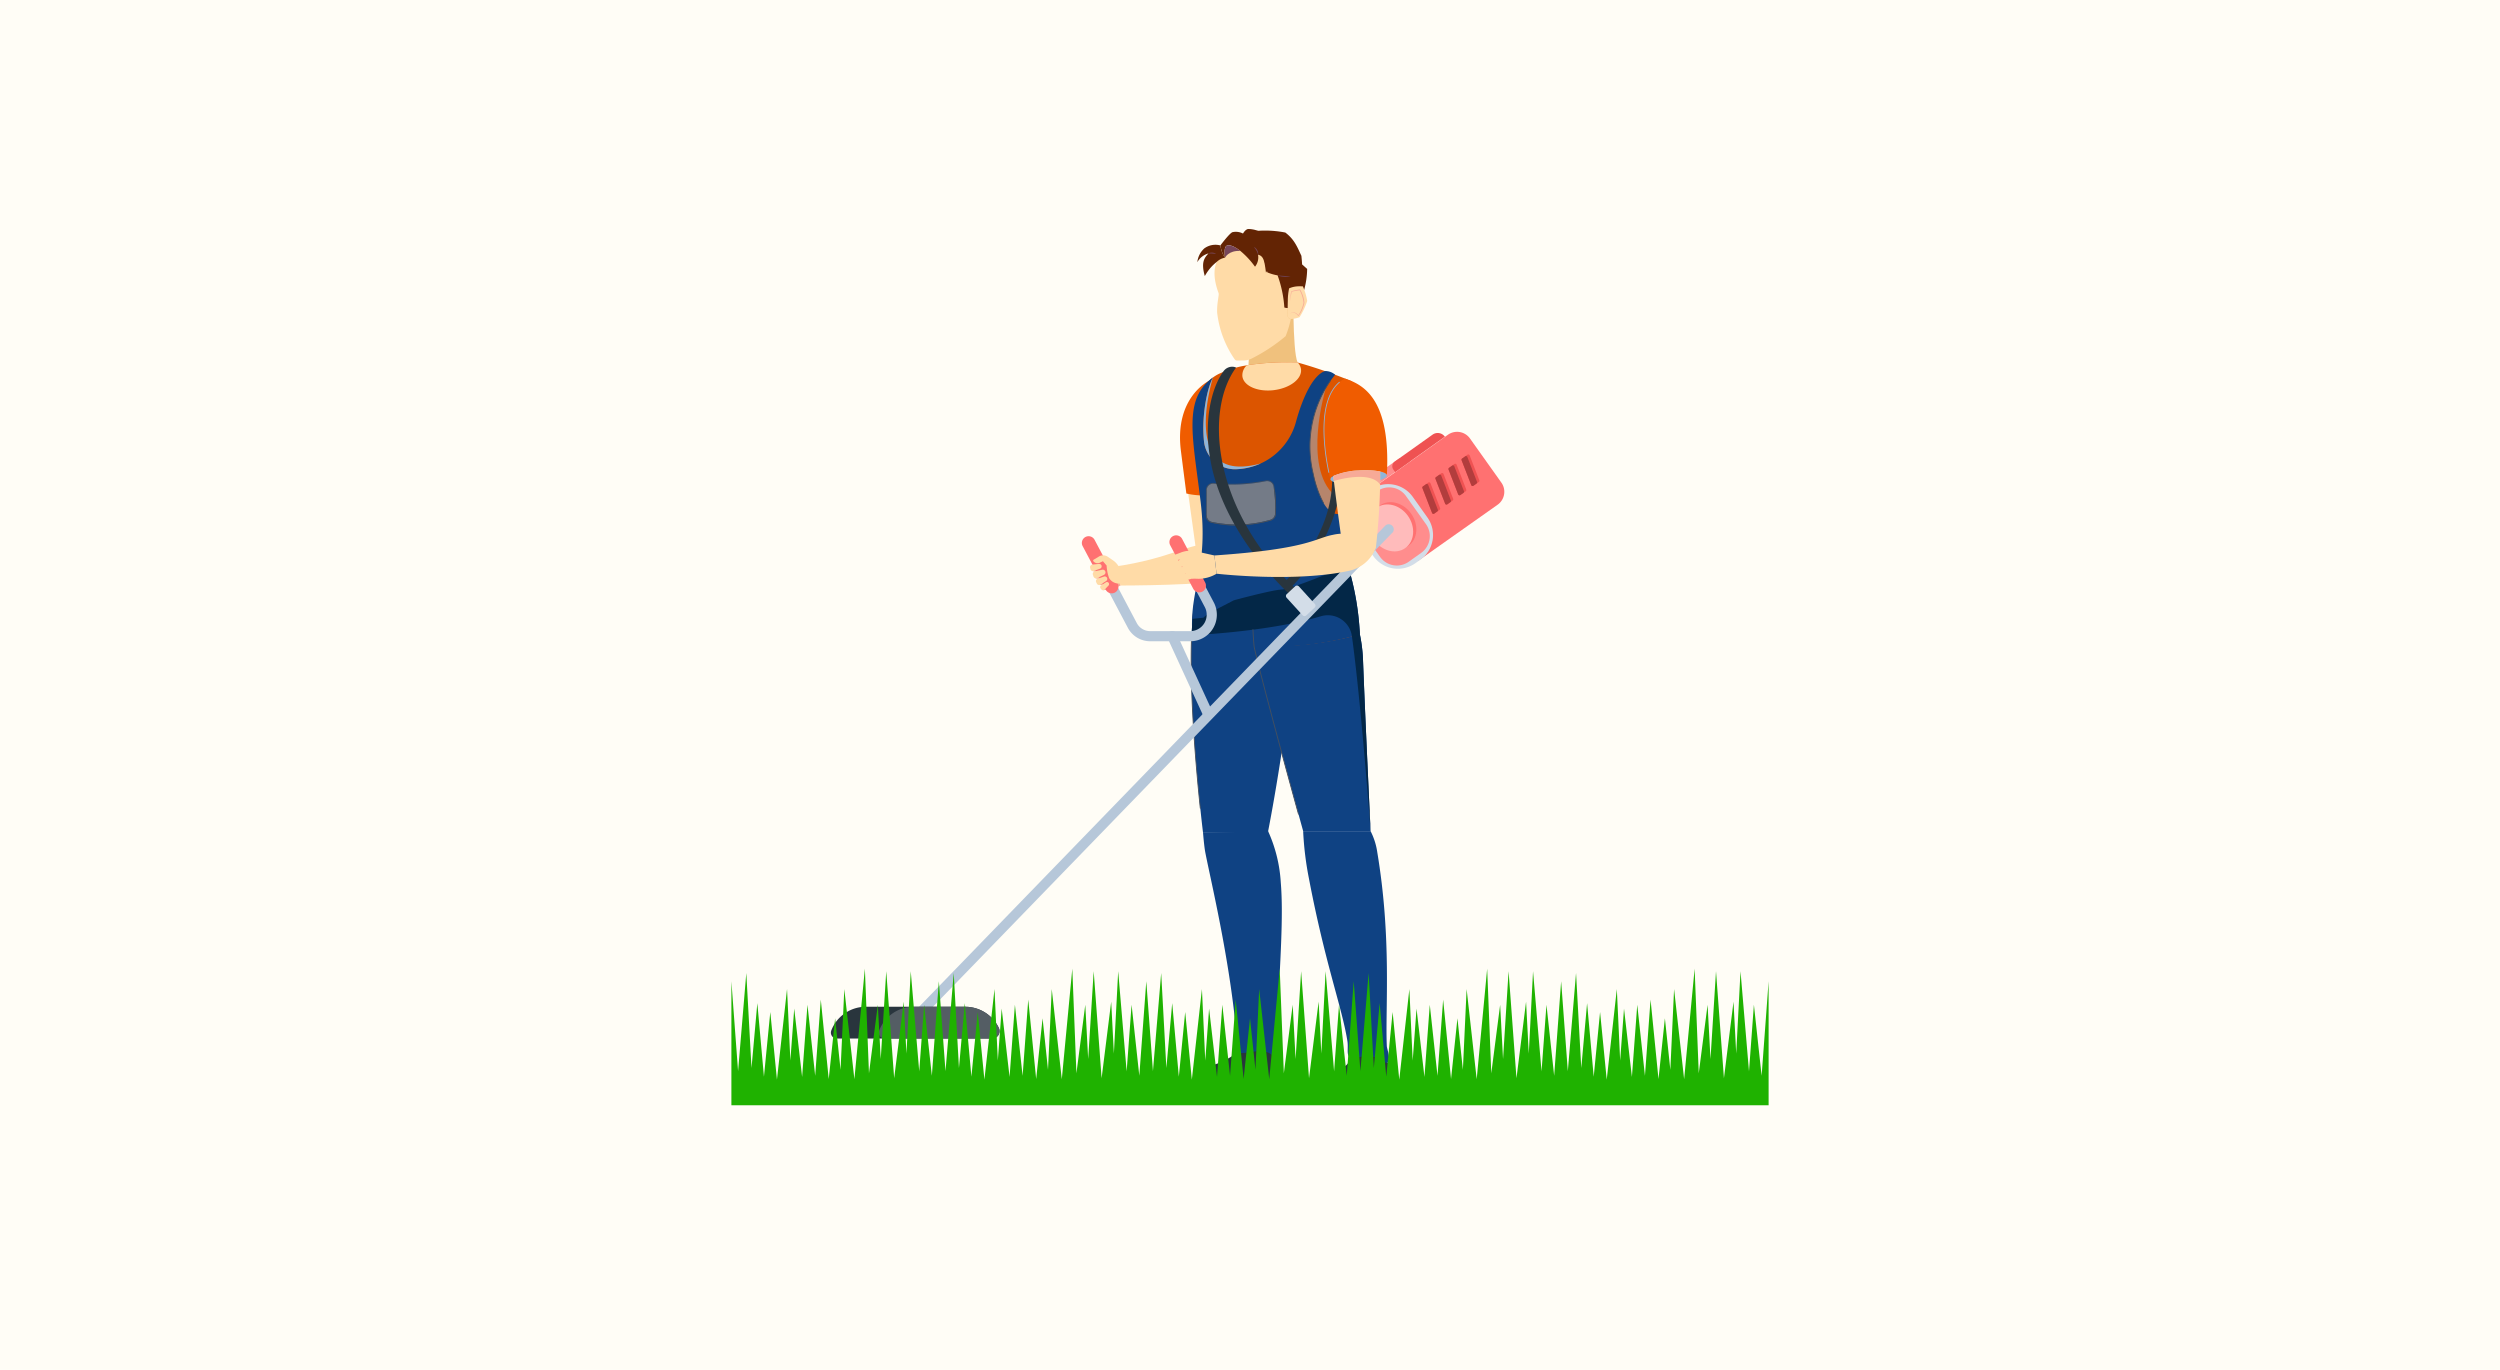 <svg xmlns="http://www.w3.org/2000/svg" xmlns:xlink="http://www.w3.org/1999/xlink" width="526.297" height="288.355" viewBox="0 0 526.297 288.355"><defs><clipPath id="clip-path"><rect id="&#x9577;&#x65B9;&#x5F62;_25193" data-name="&#x9577;&#x65B9;&#x5F62; 25193" width="8.744" height="27.089" fill="none"></rect></clipPath></defs><g id="service01" transform="translate(-2920.345 -2524.878)"><rect id="&#x9577;&#x65B9;&#x5F62;_25211" data-name="&#x9577;&#x65B9;&#x5F62; 25211" width="526.297" height="288.355" transform="translate(2920.345 2524.878)" fill="#fffdf6"></rect><g id="&#x30B0;&#x30EB;&#x30FC;&#x30D7;_10513" data-name="&#x30B0;&#x30EB;&#x30FC;&#x30D7; 10513" transform="translate(3074.317 2573.065)"><path id="&#x30D1;&#x30B9;_57198" data-name="&#x30D1;&#x30B9; 57198" d="M52.616,18.088,44.642,23.76a1.211,1.211,0,0,0-.285,1.69l.372.522L55.2,18.525v0a1.853,1.853,0,0,0-2.584-.435" transform="translate(87.634 30.463)" fill="#ff8d8d"></path><path id="&#x30D1;&#x30B9;_57199" data-name="&#x30D1;&#x30B9; 57199" d="M61.764,16.342,44.972,28.285,55.4,42.953,72.237,31.067a3.336,3.336,0,0,0,.785-4.648l-6.61-9.291a3.331,3.331,0,0,0-4.648-.785" transform="translate(89.075 26.995)" fill="#ff7171"></path><path id="&#x30D1;&#x30B9;_57200" data-name="&#x30D1;&#x30B9; 57200" d="M57.973,35.683l-1.024.728a6.369,6.369,0,0,1-8.884-1.5l-3.089-4.341a6.372,6.372,0,0,1,1.5-8.884l1.024-.731a6.373,6.373,0,0,1,8.884,1.5L59.473,26.8a6.373,6.373,0,0,1-1.5,8.884" transform="translate(87.06 33.958)" fill="#d3dde8"></path><path id="&#x30D1;&#x30B9;_57201" data-name="&#x30D1;&#x30B9; 57201" d="M49.062,34.656l-4.211-5.92a4.342,4.342,0,0,1,1.021-6.053l2.6-1.85a4.342,4.342,0,0,1,6.053,1.021l4.211,5.92a4.338,4.338,0,0,1-1.021,6.05l-2.6,1.853a4.342,4.342,0,0,1-6.053-1.021" transform="translate(87.49 34.387)" fill="#ff8d8d"></path><path id="&#x30D1;&#x30B9;_57202" data-name="&#x30D1;&#x30B9; 57202" d="M50.889,19.834l2.032,5.235a.3.3,0,0,1-.109.361l-1.125.8a.309.309,0,0,1-.465-.141l-2.032-5.232a.306.306,0,0,1,.109-.364l1.122-.8a.309.309,0,0,1,.467.139" transform="translate(96.28 33.713)" fill="#ef5252"></path><path id="&#x30D1;&#x30B9;_57203" data-name="&#x30D1;&#x30B9; 57203" d="M50.409,19.959l2.032,5.235a.3.3,0,0,1-.109.361l-.644.459a.31.31,0,0,1-.467-.141L49.19,20.641a.315.315,0,0,1,.109-.364l.647-.456a.306.306,0,0,1,.465.139" transform="translate(96.282 33.928)" fill="#b23d3d"></path><path id="&#x30D1;&#x30B9;_57204" data-name="&#x30D1;&#x30B9; 57204" d="M51.9,19.114l2.032,5.235a.3.3,0,0,1-.109.361l-1.125.8a.306.306,0,0,1-.465-.139L50.2,20.135a.3.3,0,0,1,.109-.361l1.122-.8a.309.309,0,0,1,.467.139" transform="translate(98.018 32.477)" fill="#ef5252"></path><path id="&#x30D1;&#x30B9;_57205" data-name="&#x30D1;&#x30B9; 57205" d="M51.421,19.239l2.032,5.235a.3.3,0,0,1-.109.361l-.644.459a.31.31,0,0,1-.467-.141L50.2,19.921a.315.315,0,0,1,.109-.364l.647-.456a.306.306,0,0,1,.465.139" transform="translate(98.019 32.692)" fill="#b23d3d"></path><path id="&#x30D1;&#x30B9;_57206" data-name="&#x30D1;&#x30B9; 57206" d="M52.913,18.394l2.032,5.235a.3.3,0,0,1-.109.361l-1.125.8a.306.306,0,0,1-.465-.139l-2.032-5.235a.3.3,0,0,1,.109-.361l1.122-.8a.309.309,0,0,1,.467.139" transform="translate(99.755 31.241)" fill="#ef5252"></path><path id="&#x30D1;&#x30B9;_57207" data-name="&#x30D1;&#x30B9; 57207" d="M52.433,18.52l2.032,5.235a.3.3,0,0,1-.109.361l-.644.459a.311.311,0,0,1-.467-.139L51.214,19.2a.316.316,0,0,1,.109-.364l.647-.456a.306.306,0,0,1,.465.139" transform="translate(99.756 31.458)" fill="#b23d3d"></path><path id="&#x30D1;&#x30B9;_57208" data-name="&#x30D1;&#x30B9; 57208" d="M53.925,17.674l2.032,5.235a.3.3,0,0,1-.109.361l-1.125.8a.306.306,0,0,1-.465-.139L52.227,18.7a.306.306,0,0,1,.109-.364l1.122-.8a.309.309,0,0,1,.467.139" transform="translate(101.492 30.005)" fill="#ef5252"></path><path id="&#x30D1;&#x30B9;_57209" data-name="&#x30D1;&#x30B9; 57209" d="M53.445,17.8l2.032,5.235a.3.3,0,0,1-.109.361l-.644.459a.31.31,0,0,1-.467-.141l-2.032-5.232a.315.315,0,0,1,.109-.364l.647-.456a.306.306,0,0,1,.465.139" transform="translate(101.493 30.221)" fill="#b23d3d"></path><path id="&#x30D1;&#x30B9;_57210" data-name="&#x30D1;&#x30B9; 57210" d="M55.328,16.158l-7.974,5.672a1.21,1.21,0,0,0-.285,1.69l.372.522,10.47-7.449a1.855,1.855,0,0,0-2.584-.435" transform="translate(92.289 27.152)" fill="#ef5252"></path><path id="&#x30D1;&#x30B9;_57211" data-name="&#x30D1;&#x30B9; 57211" d="M53.512,23.58c1.665,2.342,1.418,5.376-.554,6.778s-4.923.644-6.588-1.7-1.415-5.376.557-6.781,4.92-.641,6.585,1.7" transform="translate(89.582 36.354)" fill="#ff7171"></path><path id="&#x30D1;&#x30B9;_57212" data-name="&#x30D1;&#x30B9; 57212" d="M53.265,23.756c1.665,2.342,1.415,5.376-.554,6.778s-4.923.644-6.588-1.7-1.415-5.376.557-6.781,4.92-.641,6.585,1.7" transform="translate(89.158 36.657)" fill="#fbb"></path><path id="&#x30D1;&#x30B9;_57213" data-name="&#x30D1;&#x30B9; 57213" d="M24.458,28.573l1.079-.2-.424-.706-.655.4Z" transform="translate(53.859 47.5)" fill="#f7aa97"></path><path id="&#x30D1;&#x30B9;_57214" data-name="&#x30D1;&#x30B9; 57214" d="M24.125,28.061l1.285.03-.057-.657-.584-.109Z" transform="translate(53.287 46.909)" fill="#f7aa97"></path><path id="&#x30D1;&#x30B9;_57215" data-name="&#x30D1;&#x30B9; 57215" d="M23.836,27.43l1.239.236.141-.446-.513-.359Z" transform="translate(52.791 46.116)" fill="#f7aa97"></path><path id="&#x30D1;&#x30B9;_57216" data-name="&#x30D1;&#x30B9; 57216" d="M23.571,26.815l1.247.34.307-.56-.424-.274Z" transform="translate(52.337 45.186)" fill="#f7aa97"></path><path id="&#x30D1;&#x30B9;_57217" data-name="&#x30D1;&#x30B9; 57217" d="M28.965,30.426l-.2.084a5.033,5.033,0,0,1-3.418.2l.174-.155-1.578-3.581a3.577,3.577,0,0,1,1.907-.943,7.892,7.892,0,0,1,2.524.312Z" transform="translate(52.978 44.657)" fill="#f7aa97"></path><path id="&#x30D1;&#x30B9;_57218" data-name="&#x30D1;&#x30B9; 57218" d="M25.138,29.3c13.013-1.834,15.974-5.222,21.81-4.893,3.9.217,4.822,1.462,4.822,1.462s.4,4.752-2.79,6.039-22.06,1.3-22.06,1.3Z" transform="translate(55.026 41.871)" fill="#ffdba7" fill-rule="evenodd"></path><path id="&#x30D1;&#x30B9;_57219" data-name="&#x30D1;&#x30B9; 57219" d="M36.408,11.766l-.943.81A14.345,14.345,0,0,0,30.595,25.39L34,49.963l6.289-.206.9-29.751Z" transform="translate(64.169 20.2)" fill="#ffdba7" fill-rule="evenodd"></path><path id="&#x30D1;&#x30B9;_57220" data-name="&#x30D1;&#x30B9; 57220" d="M53.189,34.684q-.069,1.565-.168,3.176c-1.095,17.452-4.969,37.732-5.553,40.71l-.071.372H33.762s-3.078-24.874-2.41-41.609c.049-1.2.117-2.35.2-3.45a45.109,45.109,0,0,1,.8-5.8H53.3c.03,2.095-.011,4.314-.109,6.6" transform="translate(65.531 48.206)" fill="#0f4283" fill-rule="evenodd"></path><path id="&#x30D1;&#x30B9;_57221" data-name="&#x30D1;&#x30B9; 57221" d="M33.238,67.339a.091.091,0,0,1-.09-.081c-.848-8.1-2.22-23.464-1.869-35.3a.091.091,0,0,1,.1-.087.089.089,0,0,1,.087.092c-.35,11.829,1.019,27.181,1.866,35.279a.091.091,0,0,1-.079.1h-.011" transform="translate(65.473 54.707)" fill="#444f5e"></path><path id="&#x30D1;&#x30B9;_57222" data-name="&#x30D1;&#x30B9; 57222" d="M35.7,21.668l10.345-.538c-1.138-2.418-.886-17.055-.886-17.055H36.653Z" transform="translate(73.156 6.996)" fill="#f0c17d" fill-rule="evenodd"></path><path id="&#x30D1;&#x30B9;_57223" data-name="&#x30D1;&#x30B9; 57223" d="M40.4,35.037a15.432,15.432,0,0,1-8.674.465c-.258-2-.628-4.876-1.149-8.984-1.426-11.293,5.947-14.752,5.947-14.752s4.556,12.8,3.877,23.271" transform="translate(64.052 20.2)" fill="#f05c00" fill-rule="evenodd"></path><path id="&#x30D1;&#x30B9;_57224" data-name="&#x30D1;&#x30B9; 57224" d="M60.872,78.8H46.677s-2.16-7.8-4.537-16.556c-2.353-8.685-4.912-18.321-5.784-22.231-.005-.043-.008-.092-.014-.139l-.024-.285-.041-.505c-.073-.924-.128-1.82-.168-2.681s-.068-1.654-.082-2.418c-.041-2.051-.008-3.741.03-4.806.027-.793.054-1.242.054-1.242H54.855a18.721,18.721,0,0,1,1.953,3.673,30.583,30.583,0,0,1,1.807,5.773v.005a32.885,32.885,0,0,1,.666,5.488l.016.443c.03.8.065,1.654.1,2.551.478,11.951,1.413,31.65,1.47,32.869l0,.06" transform="translate(73.689 47.969)" fill="#0f4283" fill-rule="evenodd"></path><path id="&#x30D1;&#x30B9;_57225" data-name="&#x30D1;&#x30B9; 57225" d="M66.659,67.621c-23.035,6.262-35.336-1.546-35.336-1.546.337-7.906,1.875-9.723,2.135-12.88.9-10.88.022-16.749-.812-21.438a45.544,45.544,0,0,1-.1-12.7,8.043,8.043,0,0,1,4.54-6.33c.187-.087.38-.155.568-.242a21.44,21.44,0,0,1,5.2-1.505,53.989,53.989,0,0,1,10.7-.6l.014.005c.6.168,2.236.638,3.907,1.187,2.067.676,4.749,1.625,7.512,2.79a17.573,17.573,0,0,1,1.671,6.651c-.087,6.487-3.719,15.086-3.942,25.374-.2,8.908,2.328,8.373,3.942,21.228" transform="translate(65.644 17.742)" fill="#dc5500" fill-rule="evenodd"></path><path id="&#x30D1;&#x30B9;_57226" data-name="&#x30D1;&#x30B9; 57226" d="M46.307,65.367a7.229,7.229,0,0,1,1.122,3.3,7.129,7.129,0,0,1-.494,3.132l-14.2-.326a2.265,2.265,0,0,1,1.127-3.347,17.6,17.6,0,0,0,5.295-2.76l5.553-2.489Z" transform="translate(67.455 107.944)" fill="#29353d"></path><path id="&#x30D1;&#x30B9;_57227" data-name="&#x30D1;&#x30B9; 57227" d="M47.349,94.823c-1.4-3.491-6.792-.712-7.854-1.622s-.193-2.695-.323-4.1c-1.451-15.879-5.4-32.158-6.523-37.969-.247-1.277-.47-4.089-.47-4.089l13.689-.375a30.382,30.382,0,0,1,2.673,10.788c.6,7.107-.139,16.721-.761,29.791-.12,2.456,1.35,4.371-.432,7.58" transform="translate(67.113 80.109)" fill="#0f4283" fill-rule="evenodd"></path><g id="&#x30B0;&#x30EB;&#x30FC;&#x30D7;_10468" data-name="&#x30B0;&#x30EB;&#x30FC;&#x30D7; 10468" transform="translate(118.255 33.736)" opacity="0.5"><g id="&#x30B0;&#x30EB;&#x30FC;&#x30D7;_10467" data-name="&#x30B0;&#x30EB;&#x30FC;&#x30D7; 10467"><g id="&#x30B0;&#x30EB;&#x30FC;&#x30D7;_10466" data-name="&#x30B0;&#x30EB;&#x30FC;&#x30D7; 10466" clip-path="url(#clip-path)"><path id="&#x30D1;&#x30B9;_57228" data-name="&#x30D1;&#x30B9; 57228" d="M45.986,12.418S41.034,28.783,47.9,34.8c-.522,4.086-1.459,4.711-1.459,4.711L41.5,36.727l-2.342-12.47,2.5-6.767,1.872-4.784Z" transform="translate(-39.159 -12.417)" fill="#8fb5d8"></path></g></g></g><path id="&#x30D1;&#x30B9;_57229" data-name="&#x30D1;&#x30B9; 57229" d="M49.128,16.581a20.811,20.811,0,0,1-1.092,3.624A36.722,36.722,0,0,1,40.9,24.911a3.913,3.913,0,0,1-1.8.416c-.3,0-.714,0-1.282.011a.6.6,0,0,1-.511-.266,21.476,21.476,0,0,1-3.689-9.853c-.068-2.013.437-3.619.31-4.064-1.212-3.268-.951-5.33-.4-6.569a3.467,3.467,0,0,1,1.337-1.627c.014.033.027.065.043.1a2.837,2.837,0,0,0,.34.565s-.31-1.747.293-1.959c2.423-.861,6.267.465,8.441,1.53.149.668.432,2.779.641,3.472a7.915,7.915,0,0,0,1.758.513,14.664,14.664,0,0,1,1.581,5.458c.283.122.247.185.541.139-.041,1.2-.035,2.459-.024,3.173a.641.641,0,0,0,.638.636Z" transform="translate(68.64 2.377)" fill="#ffdba7" fill-rule="evenodd"></path><path id="&#x30D1;&#x30B9;_57230" data-name="&#x30D1;&#x30B9; 57230" d="M48,8.207a17.522,17.522,0,0,1-.644,4.447,6.379,6.379,0,0,0-2.662.527,15.194,15.194,0,0,0-.334,3.214,2.266,2.266,0,0,1-1.165-.071,24.467,24.467,0,0,0-1.421-6.762,9.615,9.615,0,0,1-2.146-.625c-.258-.845-.69-2.755-.875-3.57.033-.182.06-.375.082-.576a10.3,10.3,0,0,0-.022-2.2A15.515,15.515,0,0,0,35.73.4,22.056,22.056,0,0,1,43.4.546C45.325,2,45.92,3.605,46.79,5.452c.141,1.44.139,1.8.139,1.8Z" transform="translate(73.21 0.221)" fill="#632404" fill-rule="evenodd"></path><path id="&#x30D1;&#x30B9;_57231" data-name="&#x30D1;&#x30B9; 57231" d="M37.955,3.6c.459.052.91.087,1.366.12L40,3.772c.228.016.456.035.687.068a5.363,5.363,0,0,1-1.383.071,5.335,5.335,0,0,1-.69-.1,2.864,2.864,0,0,1-.663-.215" transform="translate(77.029 6.183)" fill="#6d4155"></path><path id="&#x30D1;&#x30B9;_57232" data-name="&#x30D1;&#x30B9; 57232" d="M45.774,3.274A10.814,10.814,0,0,1,45.8,5.6c-.022.215-.052.418-.087.611h0a4.052,4.052,0,0,1-.6,1.641c-.185-1.731-.66-2.043-.66-2.043A6.863,6.863,0,0,1,43.117,9.2c-.318-2.518-.489-3.469-1.668-3.779a3.163,3.163,0,0,1-.636,2.54,17.64,17.64,0,0,0-3.078-3.317c-1.38-1.1-2.391-1.326-2.853-1.119-.755.337-.383,2.537-.383,2.537a3.8,3.8,0,0,1-.437-.731L34.006,5.2a7.216,7.216,0,0,1-.484-1.722S35.5.845,36.078.688a3.282,3.282,0,0,1,2.206.291S38.722.161,39.336.02A5.978,5.978,0,0,1,42.5.946a16.43,16.43,0,0,1,3.271,2.328" transform="translate(69.419 0)" fill="#632404" fill-rule="evenodd"></path><path id="&#x30D1;&#x30B9;_57233" data-name="&#x30D1;&#x30B9; 57233" d="M37.57,3.947a3.305,3.305,0,0,0-1.755.9,9.12,9.12,0,0,0-1.016.918,9.939,9.939,0,0,0-1.486,2.059c-.8-2.828-.168-3.771.78-4.776A3.84,3.84,0,0,0,31.735,4.9,4.545,4.545,0,0,1,33.2,2a3.954,3.954,0,0,1,3.39-.63,7.334,7.334,0,0,0,.486,1.722c.016.041.035.082.054.125a3.81,3.81,0,0,0,.44.731" transform="translate(66.351 2.112)" fill="#632404" fill-rule="evenodd"></path><path id="&#x30D1;&#x30B9;_57234" data-name="&#x30D1;&#x30B9; 57234" d="M32.6,2.007a1.076,1.076,0,0,1,.391-.141,1.667,1.667,0,0,1,.418-.024,1.526,1.526,0,0,1,.782.266c-.141-.008-.272-.03-.4-.041s-.261-.027-.391-.035-.258-.014-.391-.019Z" transform="translate(67.841 3.156)" fill="#77465a"></path><path id="&#x30D1;&#x30B9;_57235" data-name="&#x30D1;&#x30B9; 57235" d="M37.175,2.459c-2.529-.133-3.233,1.418-3.233,1.418s-.375-2.2.38-2.537c.462-.206,1.472.022,2.853,1.119" transform="translate(69.98 2.182)" fill="#77465a"></path><path id="&#x30D1;&#x30B9;_57236" data-name="&#x30D1;&#x30B9; 57236" d="M42.851,7.536a14.672,14.672,0,0,1-1.622,3.412,5.2,5.2,0,0,1-1.831.375h-.014a.643.643,0,0,1-.641-.636c-.008-.714-.016-1.978.024-3.173a12.483,12.483,0,0,1,.274-2.632,5.23,5.23,0,0,1,2.182-.432c.22-.005.456,0,.712.011a12.694,12.694,0,0,1,.916,3.075" transform="translate(78.371 7.635)" fill="#ffdba7" fill-rule="evenodd"></path><path id="&#x30D1;&#x30B9;_57237" data-name="&#x30D1;&#x30B9; 57237" d="M39.078,7.2a7.22,7.22,0,0,1-.035-1.03,5.27,5.27,0,0,1,.12-1.027.046.046,0,0,1,.027-.035,2.322,2.322,0,0,1,.443-.155c.147-.041.3-.073.443-.106.3-.062.6-.114.9-.158a.086.086,0,0,1,.082.038,5.179,5.179,0,0,1,.342.655,6.717,6.717,0,0,1,.264.685,6.366,6.366,0,0,1,.185.712,7.224,7.224,0,0,1,.1.728l0,.027c-.06.245-.125.484-.2.723s-.168.47-.266.7a6.435,6.435,0,0,1-.34.668,4.516,4.516,0,0,1-.424.625.053.053,0,0,1-.079.005l-.011-.011a2.168,2.168,0,0,0-.34-.367,1.5,1.5,0,0,0-.424-.264.876.876,0,0,0-.494-.035,1.145,1.145,0,0,0-.451.228,1.119,1.119,0,0,1,.443-.266.956.956,0,0,1,.524.008,1.561,1.561,0,0,1,.462.253,2.13,2.13,0,0,1,.372.378l-.09-.005a4.626,4.626,0,0,0,.389-.617c.117-.217.215-.44.312-.666s.179-.454.253-.69.133-.47.19-.709v.03a7.434,7.434,0,0,0-.285-1.4,5.834,5.834,0,0,0-.247-.671,5.311,5.311,0,0,0-.321-.633L41,4.858c-.3.041-.595.087-.891.136-.149.027-.3.054-.443.087a2.276,2.276,0,0,0-.418.13l.03-.038a7.8,7.8,0,0,0-.2,2.029" transform="translate(78.677 8.055)" fill="#f7aa97"></path><path id="&#x30D1;&#x30B9;_57238" data-name="&#x30D1;&#x30B9; 57238" d="M36.987,3.022a3.786,3.786,0,0,0-.345-.856c-.076-.13-.155-.261-.245-.388s-.182-.247-.274-.383a1.5,1.5,0,0,1,.388.288,1.809,1.809,0,0,1,.3.391,1.751,1.751,0,0,1,.171.462,1.089,1.089,0,0,1,.008.486" transform="translate(73.884 2.396)" fill="#77465a"></path><path id="&#x30D1;&#x30B9;_57239" data-name="&#x30D1;&#x30B9; 57239" d="M66.663,66.443v.005s-.6.185-1.663.456a66.233,66.233,0,0,1-20.609,2.029A31.065,31.065,0,0,1,34.15,66.448,21.2,21.2,0,0,1,31.327,64.9V64.9c-.179-8.634,3.445-12.82,1.809-26.412-.212-1.769-.432-3.445-.644-5.026-1.4-10.584-2.306-17.121,3.249-21.1l0,.005c-1.117,1.945-2.464,7.819-1.894,13.437a6.552,6.552,0,0,0,6.884,5.868c.062-.005.125-.008.187-.011a13.484,13.484,0,0,0,12.3-9.965c1.456-5.371,3.714-9.9,6.094-10.679a3.041,3.041,0,0,1,2.143.769,23.877,23.877,0,0,0-4.61,20.826c2.9,12.782,7.5,7.357,7.5,7.357a20.918,20.918,0,0,0,0,12.63v0a58.46,58.46,0,0,1,2.32,13.839" transform="translate(65.64 18.917)" fill="#0f4283" fill-rule="evenodd"></path><path id="&#x30D1;&#x30B9;_57240" data-name="&#x30D1;&#x30B9; 57240" d="M43.343,37.629a.091.091,0,0,1-.079-.046A22.61,22.61,0,0,1,41.1,31.411a24.483,24.483,0,0,1,3.635-19.639.092.092,0,0,1,.128-.022.094.094,0,0,1,.022.128A24.3,24.3,0,0,0,41.278,31.37a22.471,22.471,0,0,0,2.143,6.123.089.089,0,0,1-.033.122.071.071,0,0,1-.046.014" transform="translate(81.291 20.142)" fill="#444f5e"></path><path id="&#x30D1;&#x30B9;_57241" data-name="&#x30D1;&#x30B9; 57241" d="M68.965,81.52C68.859,80.1,66.941,54.3,65.05,40.626l-.014-.079a5.11,5.11,0,0,0-6.517-4.195c-1.717.505-3.537.951-5.39,1.342-2.978.63-6.045,1.117-8.924,1.489-3.926.511-7.5.815-10.008.986-1.271.09-2.268.144-2.9.177.024-.584.052-1.16.084-1.722v-.005q.049-.88.12-1.725l2.263-.236a11.934,11.934,0,0,1,1.788-1.3c.505-.206,4.627-2.364,4.627-2.364s1.836-.5,3.983-1.03c1.25-.31,2.608-.63,3.763-.869a17.873,17.873,0,0,1,2.369-.372c2.073-.087,12.258-4.393,12.258-4.393h1.847a59.786,59.786,0,0,1,2.32,13.844,32.881,32.881,0,0,1,.663,5.488l.016.443c.033.8.065,1.654.1,2.551.478,11.951,1.413,31.65,1.47,32.869" transform="translate(65.591 45.193)" fill="#032747" fill-rule="evenodd"></path><path id="&#x30D1;&#x30B9;_57242" data-name="&#x30D1;&#x30B9; 57242" d="M45.783,64.412c-.712.454-.967,1.709-2,2.426-1.839,1.277-.524,3.426-.524,3.426l10.755.014s.929-2.638-.712-3.814c-1.529-1.1-.994-1.94-3.784-2.521a4.789,4.789,0,0,0-3.733.47" transform="translate(85.349 109.471)" fill="#29353d"></path><path id="&#x30D1;&#x30B9;_57243" data-name="&#x30D1;&#x30B9; 57243" d="M39.936,46.665a67.161,67.161,0,0,0,1.223,10.011c3.437,18.015,6.952,27.048,8.093,34.187.209,1.318-.163,2.706.353,3.265.837.907,1.953-.068,3.7-.13,2.556-.092,4,1.945,4.469,1.356.647-.815-.2-2.771-.228-3.469-.342-8.071,1.068-22.432-2.027-40.911a14.152,14.152,0,0,0-1.391-4.309Z" transform="translate(80.43 80.111)" fill="#0f4283" fill-rule="evenodd"></path><path id="&#x30D1;&#x30B9;_57244" data-name="&#x30D1;&#x30B9; 57244" d="M46.8,20.761a1.477,1.477,0,0,0-.638-1.011,1.547,1.547,0,0,0-1.206-.231,36.726,36.726,0,0,1-10.883.508A1.521,1.521,0,0,0,32.4,21.551c.005,1.266.008,3.222,0,5.365a1.511,1.511,0,0,0,1.179,1.494,22.682,22.682,0,0,0,5.14.571A27.1,27.1,0,0,0,46.03,27.96a1.529,1.529,0,0,0,1.1-1.372,27.232,27.232,0,0,0-.329-5.827m.152,5.816a1.348,1.348,0,0,1-.967,1.212,25.594,25.594,0,0,1-12.364.451,1.348,1.348,0,0,1-1.043-1.323c.014-2.143.008-4.1,0-5.365A1.346,1.346,0,0,1,33.93,20.2a1.029,1.029,0,0,1,.125.008,36.872,36.872,0,0,0,10.937-.516,1.39,1.39,0,0,1,1.07.206,1.321,1.321,0,0,1,.565.891,27.334,27.334,0,0,1,.323,5.789" transform="translate(67.498 33.447)" fill="#444f5e"></path><path id="&#x30D1;&#x30B9;_57245" data-name="&#x30D1;&#x30B9; 57245" d="M46.841,26.465a1.348,1.348,0,0,1-.967,1.212,25.594,25.594,0,0,1-12.364.451A1.348,1.348,0,0,1,32.467,26.8c.014-2.143.008-4.1,0-5.366a1.346,1.346,0,0,1,1.35-1.353,1.031,1.031,0,0,1,.125.008,36.872,36.872,0,0,0,10.937-.516,1.391,1.391,0,0,1,1.07.206,1.321,1.321,0,0,1,.565.891,27.334,27.334,0,0,1,.323,5.789" transform="translate(67.608 33.558)" fill="#747b87"></path><path id="&#x30D1;&#x30B9;_57246" data-name="&#x30D1;&#x30B9; 57246" d="M38.726,27.772a22.7,22.7,0,0,1-5.14-.571A1.522,1.522,0,0,1,32.4,25.7a.1.1,0,0,1,.092-.09.09.09,0,0,1,.09.09,1.344,1.344,0,0,0,1.043,1.32,25.567,25.567,0,0,0,12.358-.451,1.342,1.342,0,0,0,.967-1.209,26.636,26.636,0,0,0-.22-5.072.092.092,0,0,1,.182-.024,26.772,26.772,0,0,1,.22,5.107,1.528,1.528,0,0,1-1.1,1.372,26.925,26.925,0,0,1-7.308,1.024" transform="translate(67.495 34.659)" fill="#444f5e"></path><path id="&#x30D1;&#x30B9;_57247" data-name="&#x30D1;&#x30B9; 57247" d="M37.877,49.428a1.06,1.06,0,0,1-.924-.532L29.542,32.766A1.065,1.065,0,0,1,31.389,31.7L38.8,47.831a1.064,1.064,0,0,1-.921,1.6" transform="translate(62.342 53.511)" fill="#b6c7d9"></path><path id="&#x30D1;&#x30B9;_57248" data-name="&#x30D1;&#x30B9; 57248" d="M44.315,29.595v0a13.457,13.457,0,0,1-4.909,1.212l-.185.011a6.55,6.55,0,0,1-6.884-5.865c-.571-5.618.774-11.494,1.894-13.44-.1.323-7.15,22.9,10.084,18.08" transform="translate(67.151 19.769)" fill="#8fb5d8"></path><path id="&#x30D1;&#x30B9;_57249" data-name="&#x30D1;&#x30B9; 57249" d="M45.684,70.025a.09.09,0,0,1-.087-.068c-.856-3.1-2.165-7.873-3.551-12.975-2.13-7.87-4.866-18.115-5.784-22.234-.008-.054-.011-.1-.014-.144l-.014-.139c0-.052-.008-.1-.014-.155l-.041-.505c-.071-.875-.128-1.779-.168-2.687a.091.091,0,0,1,.087-.1.093.093,0,0,1,.1.087c.041.9.1,1.807.166,2.681l.043.5.014.155.011.13c.005.052.008.1.014.136.916,4.108,3.651,14.35,5.781,22.217,1.383,5.1,2.695,9.873,3.548,12.978a.09.09,0,0,1-.062.111l-.024,0" transform="translate(73.694 53.26)" fill="#444f5e"></path><path id="&#x30D1;&#x30B9;_57250" data-name="&#x30D1;&#x30B9; 57250" d="M45.451,45.833H37A5.306,5.306,0,0,1,32.3,43L23.011,25.431a1.065,1.065,0,0,1,1.883-.994l9.288,17.569A3.177,3.177,0,0,0,37,43.7h8.452A3.454,3.454,0,0,0,48.5,38.64L41.517,25.434a1.065,1.065,0,1,1,1.883-1l6.987,13.209a5.581,5.581,0,0,1-4.936,8.188" transform="translate(51.163 40.977)" fill="#b6c7d9"></path><path id="&#x30D1;&#x30B9;_57251" data-name="&#x30D1;&#x30B9; 57251" d="M35.853,35.771a1.417,1.417,0,0,1-1.255-.755l-4.863-9.193a1.42,1.42,0,0,1,2.51-1.328l4.86,9.193a1.42,1.42,0,0,1-1.252,2.084" transform="translate(62.633 40.754)" fill="#ff7171"></path><path id="&#x30D1;&#x30B9;_57252" data-name="&#x30D1;&#x30B9; 57252" d="M29.071,35.844a1.417,1.417,0,0,1-1.255-.755L22.953,25.9a1.419,1.419,0,0,1,2.51-1.326l4.863,9.191a1.422,1.422,0,0,1-1.255,2.084" transform="translate(50.992 40.879)" fill="#ff7171"></path><path id="&#x30D1;&#x30B9;_57253" data-name="&#x30D1;&#x30B9; 57253" d="M31.7,25.05l-1.53.568a.462.462,0,0,0-.269.633.807.807,0,0,0,.9.44l.546-.111-.731.5a.487.487,0,0,0-.185.611.821.821,0,0,0,.869.473l.63-.079-.63.331a.425.425,0,0,0-.182.571.982.982,0,0,0,.992.53l.467-.06-.234.09a.544.544,0,0,0-.269.793l.011.016a1.008,1.008,0,0,0,1.138.443c.785-.228,1.923-.551,1.923-.551l-.34-3.651Z" transform="translate(63.13 43.004)" fill="#ffdba7" fill-rule="evenodd"></path><path id="&#x30D1;&#x30B9;_57254" data-name="&#x30D1;&#x30B9; 57254" d="M30.537,25.243h0a9.56,9.56,0,0,0,1.551,4.589l.638.973,1.342.043a7.459,7.459,0,0,0,3.776-1.07l-.459-3.841-3.833-.861a5.479,5.479,0,0,0-3.016.168" transform="translate(64.295 42.812)" fill="#ffdba7" fill-rule="evenodd"></path><path id="&#x30D1;&#x30B9;_57255" data-name="&#x30D1;&#x30B9; 57255" d="M39.446,43.6a.888.888,0,0,1-.668-1.538c.125-.114,10.364-9.777,9.71-22.505a.888.888,0,0,1,.82-.929l.022,0a.891.891,0,0,1,.932.842c.364,7.112-3.344,14.056-5.482,17.672a29.511,29.511,0,0,1-4.8,6.227.877.877,0,0,1-.535.234" transform="translate(77.951 31.972)" fill="#29353d"></path><path id="&#x30D1;&#x30B9;_57256" data-name="&#x30D1;&#x30B9; 57256" d="M23.512,27.07l-.076-.326a.523.523,0,0,1,.454-.633l1.4-.149a.519.519,0,0,1,.231,1.005l-1.328.475a.519.519,0,0,1-.682-.372" transform="translate(52.082 44.565)" fill="#ffdba7" fill-rule="evenodd"></path><path id="&#x30D1;&#x30B9;_57257" data-name="&#x30D1;&#x30B9; 57257" d="M23.78,27.838l-.117-.35a.573.573,0,0,1,.424-.747l1.532-.321a.574.574,0,0,1,.364,1.081l-1.41.671a.574.574,0,0,1-.793-.334" transform="translate(52.442 45.335)" fill="#ffdba7" fill-rule="evenodd"></path><path id="&#x30D1;&#x30B9;_57258" data-name="&#x30D1;&#x30B9; 57258" d="M24.077,28.442l-.147-.3a.52.52,0,0,1,.3-.72l1.345-.462a.524.524,0,0,1,.451.937l-1.2.763a.523.523,0,0,1-.753-.215" transform="translate(52.865 46.23)" fill="#ffdba7" fill-rule="evenodd"></path><path id="&#x30D1;&#x30B9;_57259" data-name="&#x30D1;&#x30B9; 57259" d="M24.486,28.942l-.179-.217a.437.437,0,0,1,.1-.647l1-.644a.438.438,0,0,1,.554.671l-.82.861a.441.441,0,0,1-.655-.024" transform="translate(53.426 46.978)" fill="#ffdba7" fill-rule="evenodd"></path><path id="&#x30D1;&#x30B9;_57260" data-name="&#x30D1;&#x30B9; 57260" d="M26.743,25.595a1.715,1.715,0,0,0-1.85-.054l-1.149.687a.214.214,0,0,0-.041.293,1.1,1.1,0,0,0,1.35.331l.674-.318.774.913a8.719,8.719,0,0,0,.532,2.646,2.362,2.362,0,0,0,2.274,1.125,4.057,4.057,0,0,0-1.47-4.876Z" transform="translate(52.492 43.427)" fill="#ffdba7" fill-rule="evenodd"></path><path id="&#x30D1;&#x30B9;_57261" data-name="&#x30D1;&#x30B9; 57261" d="M50.73,57.167l-1.214,1.214c-8.672-8.492-14.428-18.1-16.268-27.257-1.8-8.981.147-16.137,2.608-19.49a2.252,2.252,0,0,1,2.043-.943,1.567,1.567,0,0,1,.6.182C32,19.687,33.294,40.09,50.73,57.167" transform="translate(67.742 18.334)" fill="#29353d"></path><path id="&#x30D1;&#x30B9;_57262" data-name="&#x30D1;&#x30B9; 57262" d="M10.844,127.041a1.05,1.05,0,0,1-.853-.429,1.063,1.063,0,0,1,.215-1.489L109.059,23.105a1.064,1.064,0,1,1,1.271,1.706L11.48,126.829a1.046,1.046,0,0,1-.636.212" transform="translate(28.659 39.301)" fill="#b6c7d9"></path><path id="&#x30D1;&#x30B9;_57263" data-name="&#x30D1;&#x30B9; 57263" d="M53.942,19.759c.024.356-.513.72-1.418,1.032a18.426,18.426,0,0,1-4.434.78,14.986,14.986,0,0,1-5.276-.378c-.475-.168-.753-.378-.769-.622s.206-.467.614-.687A14.651,14.651,0,0,1,47.9,18.759a17.879,17.879,0,0,1,4.621.2c.869.185,1.4.462,1.424.8" transform="translate(84.05 32.107)" fill="#8fb5d8"></path><path id="&#x30D1;&#x30B9;_57264" data-name="&#x30D1;&#x30B9; 57264" d="M52.135,20.791c0,.3-.005.609-.011.918-.049,3.361-.258,7.055-.647,11.019-.03.288-.057.576-.087.867-.052.5-.109,1.011-.166,1.524l-7.08-.834s-.125-.867-.321-2.3c-.041-.288-.082-.6-.128-.932-.337-2.486-.818-6.121-1.271-9.859-.008-.079-.019-.158-.027-.234-.041-.359-.084-.72-.128-1.079a14.721,14.721,0,0,1,5.238-1.122,17.9,17.9,0,0,1,4.621.2c.008.6.008,1.212.005,1.834" transform="translate(84.438 32.107)" fill="#ffdba7" fill-rule="evenodd"></path><path id="&#x30D1;&#x30B9;_57265" data-name="&#x30D1;&#x30B9; 57265" d="M33.057,28.18l.459,3.841s16.52,1.9,27.909-.617A7.738,7.738,0,0,0,66.763,27.2a5.551,5.551,0,0,0,.247-.587,9.33,9.33,0,0,0-9-2.776c-3.9.744-5,2.969-24.956,4.344" transform="translate(68.621 40.568)" fill="#ffdba7" fill-rule="evenodd"></path><path id="&#x30D1;&#x30B9;_57266" data-name="&#x30D1;&#x30B9; 57266" d="M37.285,66.971H4.586a1.245,1.245,0,0,1-1.165-1.684,7.789,7.789,0,0,1,7.275-5.01H31.6a7.874,7.874,0,0,1,7.1,4.455,1.562,1.562,0,0,1-1.407,2.239" transform="translate(17.603 103.479)" fill="#29353d"></path><path id="&#x30D1;&#x30B9;_57267" data-name="&#x30D1;&#x30B9; 57267" d="M30.915,66.971H8.3a1.243,1.243,0,0,1-1.163-1.684,7.782,7.782,0,0,1,7.273-5.01H25.226a7.874,7.874,0,0,1,7.1,4.455,1.562,1.562,0,0,1-1.407,2.239" transform="translate(23.973 103.479)" fill="#545d64"></path><path id="&#x30D1;&#x30B9;_57268" data-name="&#x30D1;&#x30B9; 57268" d="M44.651,32.272l-1.769,1.649a.55.55,0,0,1-.777-.027L38.75,30.208a.546.546,0,0,1,.027-.774l1.769-1.649a.546.546,0,0,1,.774.027L44.678,31.5a.55.55,0,0,1-.027.777" transform="translate(78.141 47.445)" fill="#d3dde8"></path><path id="&#x30D1;&#x30B9;_57269" data-name="&#x30D1;&#x30B9; 57269" d="M41.847,16.207c-3.412.408-6.371-.9-6.61-2.926a2.834,2.834,0,0,1,.926-2.3,53.96,53.96,0,0,1,10.7-.6l.016.005a2.459,2.459,0,0,1,.7,1.418c.242,2.024-2.328,3.991-5.738,4.4" transform="translate(72.336 17.742)" fill="#ffdba7" fill-rule="evenodd"></path><path id="&#x30D1;&#x30B9;_57270" data-name="&#x30D1;&#x30B9; 57270" d="M54.786,31.956c-.022-.34-.554-.617-1.424-.8a17.879,17.879,0,0,0-4.621-.2A14.651,14.651,0,0,0,43.5,32.081c-.408.22-.63.456-.614.687,0,0-4.521-17.281,3.064-21.171,3.893,1.277,9.69,4.271,8.832,20.359" transform="translate(83.206 19.91)" fill="#f05c00" fill-rule="evenodd"></path><path id="&#x30D1;&#x30B9;_57271" data-name="&#x30D1;&#x30B9; 57271" d="M42.627,31a.09.09,0,0,1-.087-.071C41.619,26.55,40,15.919,44.792,11.872a.087.087,0,0,1,.125.011.09.09,0,0,1-.008.125C40.185,16,41.8,26.544,42.714,30.9a.087.087,0,0,1-.068.1l-.019,0" transform="translate(83.143 20.344)" fill="#8fb5d8"></path><path id="&#x30D1;&#x30B9;_57272" data-name="&#x30D1;&#x30B9; 57272" d="M33.818,24.1h0" transform="translate(69.928 41.381)" fill="#8fb5d8"></path><path id="&#x30D1;&#x30B9;_57273" data-name="&#x30D1;&#x30B9; 57273" d="M52.135,20.791c0,.3-.005.609-.011.918C50.082,18.8,43.4,20.66,42.4,20.962c-.041-.359-.084-.72-.128-1.079a14.721,14.721,0,0,1,5.238-1.122,17.9,17.9,0,0,1,4.621.2c.008.6.008,1.212.005,1.834" transform="translate(84.438 32.107)" fill="#f7aa97"></path><path id="&#x30D1;&#x30B9;_57274" data-name="&#x30D1;&#x30B9; 57274" d="M216.882,83.891l-1.625-14.954-1.033,14.026-1.787-21.089-.906,17.345-.565-10.93-2.019,16.123-1.668-22.539-1.16,18.5-.613-11.433-1.861,14.437-.867-22.031-2.211,23.27-2.115-18.983-.788,17.008L196.52,71.792l-1.349,12.787L193.5,67.855,192.321,83.9,190.7,68.937l-1.125,15.2-1.664-14.385-.81,10.934-.7-15.051-2.128,19.075-1.4-14.24-1.34,13.614-1.393-15.488-1.226,13.676-1.1-20.016-1.73,20.673-1.406-18.935-1.471,19.9-1.62-14.954-1.038,14.026-1.787-21.089-.9,17.345-.569-10.93-2.019,16.123-1.664-22.539-1.165,18.5-.609-11.433-1.865,14.437-.867-22.031L156.9,84.614,154.78,65.631l-.788,17.008-1.143-10.847L151.5,84.578l-1.664-16.723L148.649,83.9l-1.625-14.959-1.125,15.2-1.664-14.385-.81,10.934-.7-15.051L140.6,84.705l-1.4-14.24-1.34,13.614-1.388-15.488-1.23,13.676L134.15,62.25l-1.734,20.673L131.01,63.989l-1.467,19.9-1.625-14.954-1.038,14.026-1.787-21.089-.9,17.345-.569-10.93L121.6,84.412,119.94,61.873l-1.165,18.5-.609-11.433L116.3,83.374l-.867-22.031-2.207,23.27-2.119-18.983-.784,17.008-1.143-10.847-1.349,12.787-1.668-16.723L104.977,83.9l-1.625-14.959-1.121,15.2-1.668-14.385-.806,10.934-.7-15.051L96.933,84.705l-1.4-14.24-1.34,13.614L92.8,68.591l-1.23,13.676L90.479,62.25,88.744,82.923l-1.4-18.935-1.471,19.9L84.247,68.937,83.209,82.963,81.427,61.873l-.906,17.345-.565-10.93L77.937,84.412,76.269,61.873l-1.16,18.5L74.5,68.937,72.634,83.374l-.867-22.031-2.211,23.27L67.441,65.631l-.788,17.008L65.51,71.792,64.161,84.578,62.492,67.855,61.306,83.9l-1.62-14.959-1.125,15.2L56.9,69.747l-.81,10.934-.7-15.051L53.262,84.705l-1.4-14.24L50.525,84.079,49.132,68.591,47.906,82.266l-1.1-20.016L45.073,82.923l-1.4-18.935L42.2,83.891,40.576,68.937,39.542,82.963,37.756,61.873l-.906,17.345-.565-10.93L34.266,84.412,32.6,61.873l-1.16,18.5-.613-11.433L28.963,83.374,28.1,61.344l-2.207,23.27L23.769,65.631l-.788,17.008L21.838,71.792,20.489,84.578,18.821,67.855,17.639,83.9,16.014,68.937l-1.125,15.2L13.225,69.747l-.81,10.934-.7-15.051L9.59,84.705l-1.4-14.24L6.853,84.079,5.461,68.591,4.234,82.266,3.14,62.25,1.406,82.923,0,63.989V90.1H218.354V63.989Z" transform="translate(0 94.395)" fill="#1fb200"></path></g></g></svg>